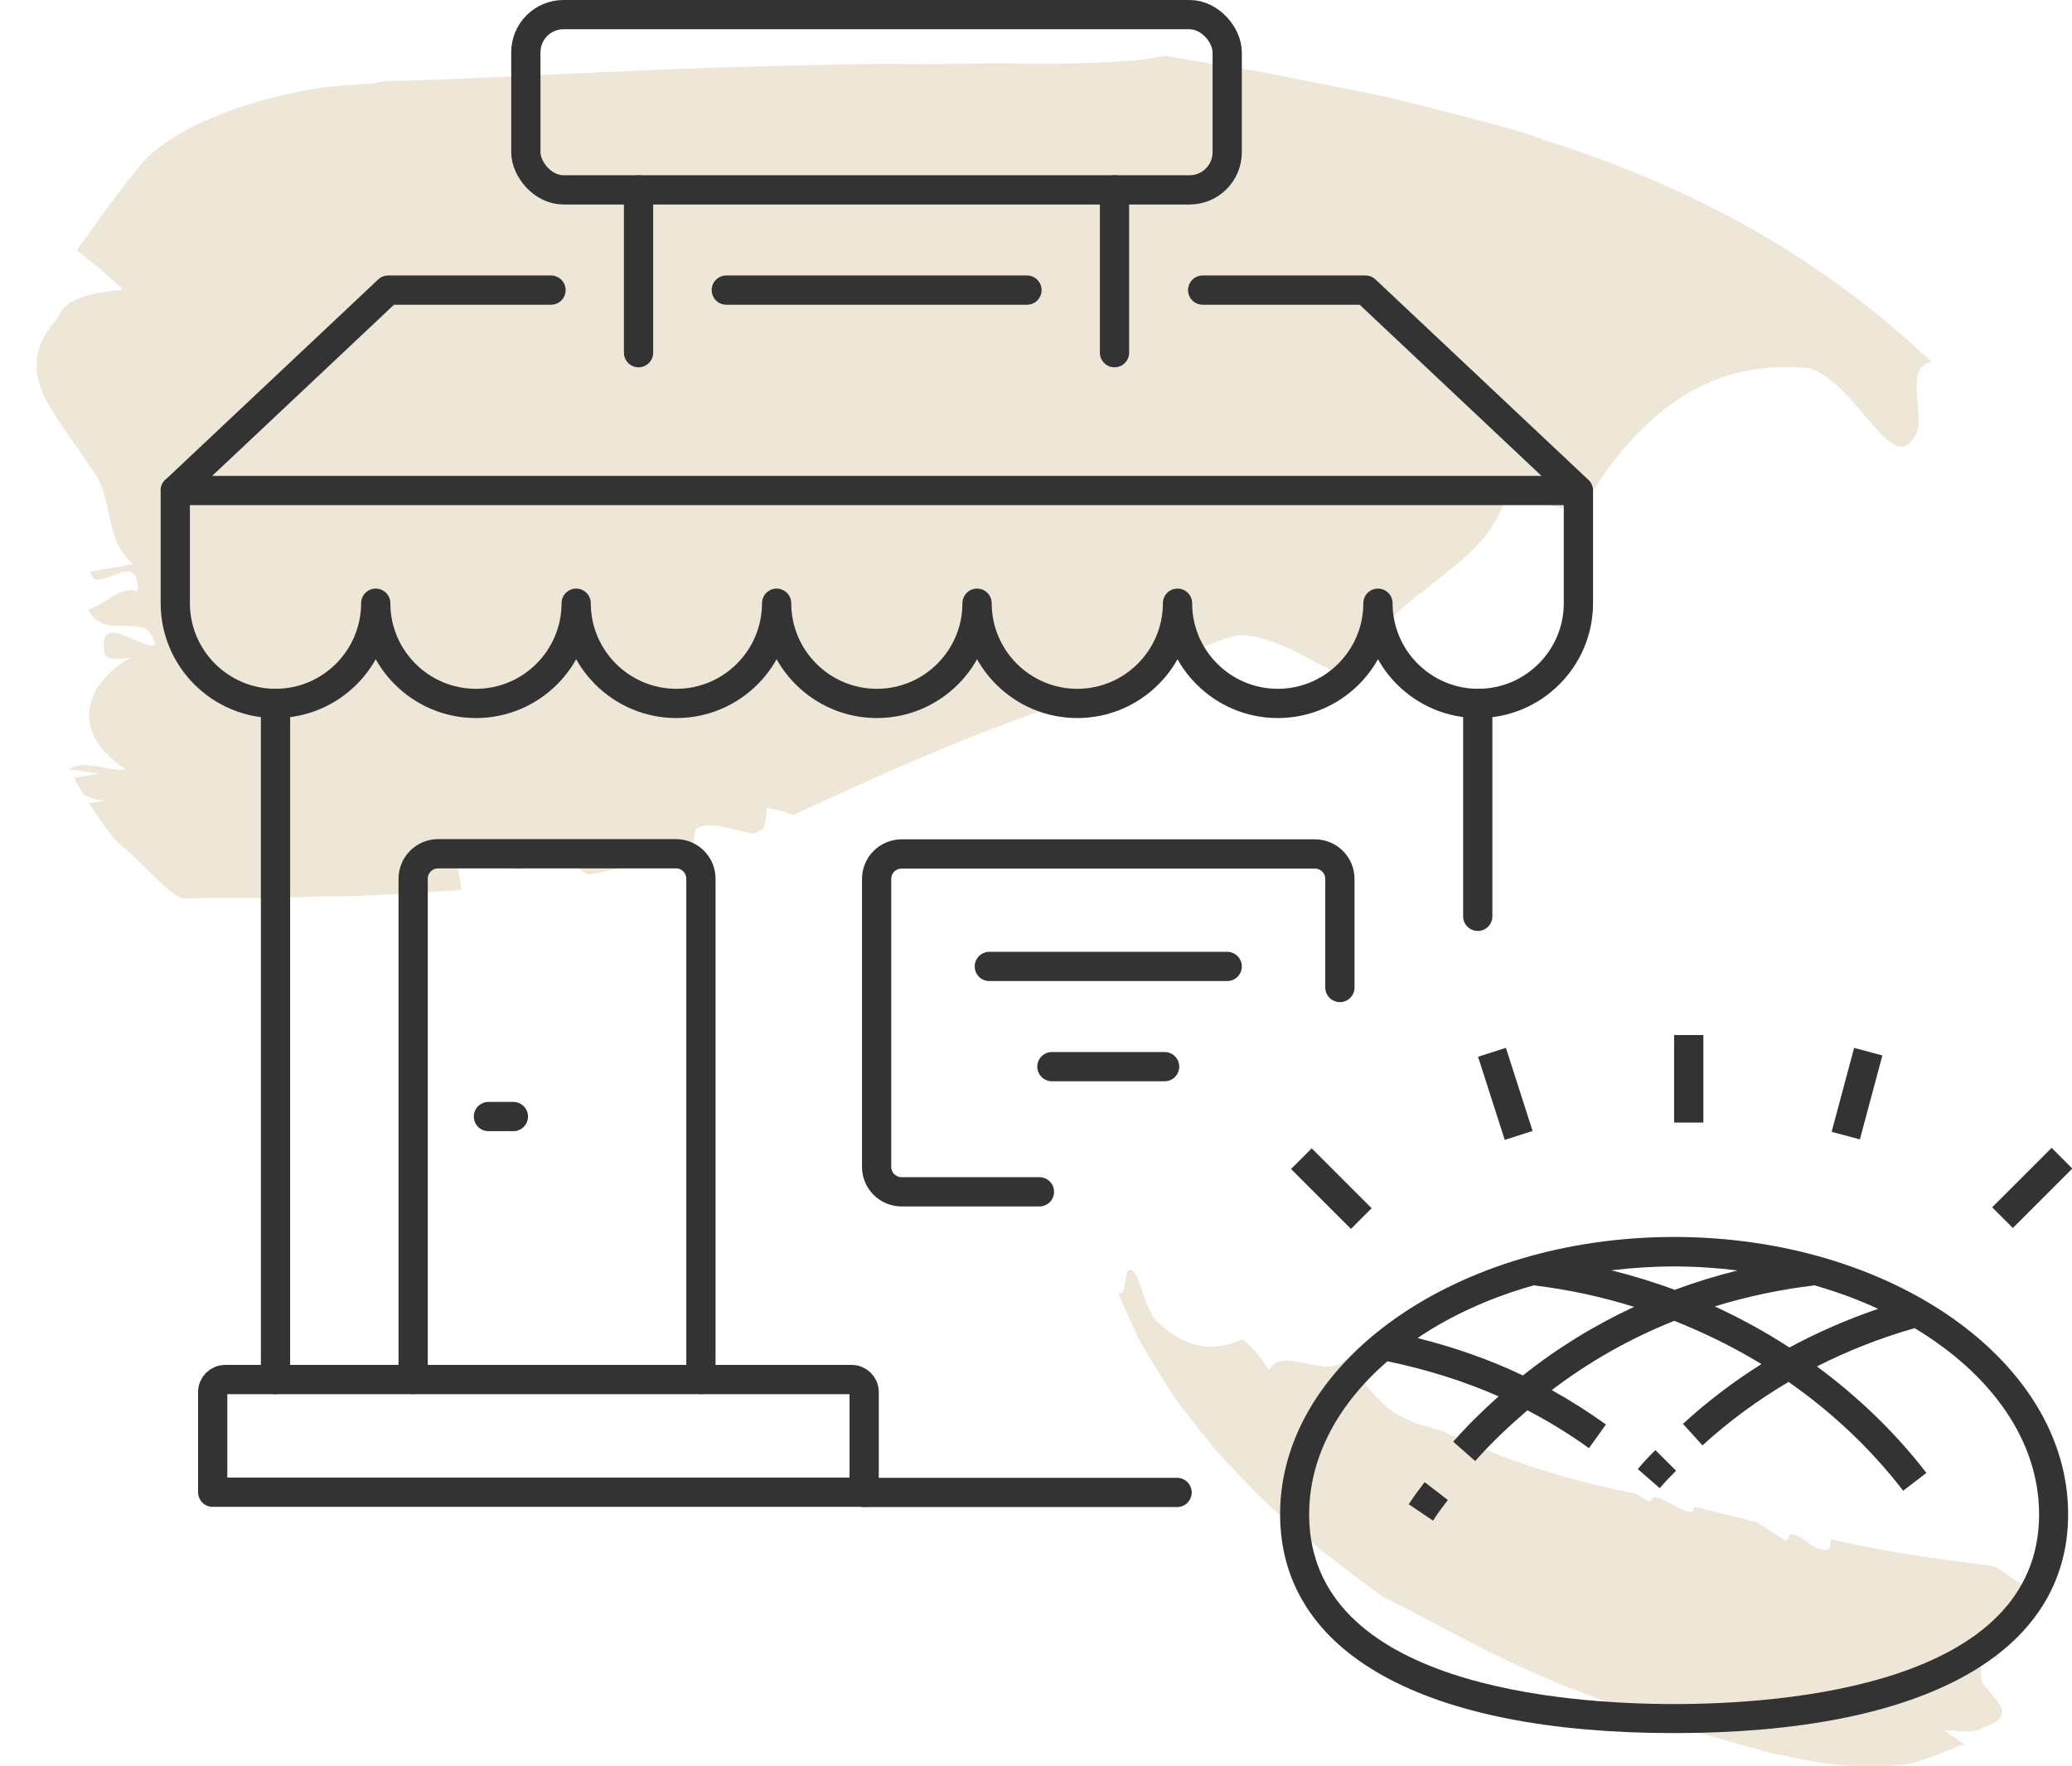 <svg xmlns="http://www.w3.org/2000/svg" id="Calque_2" data-name="Calque 2" viewBox="0 0 96.34 82.13"><defs><style>      .cls-1 {        fill: none;        stroke: #333;        stroke-linecap: round;        stroke-linejoin: round;        stroke-width: 1.36px;      }      .cls-2 {        fill: #eee6d6;      }      .cls-3 {        fill: #333;      }    </style></defs><g id="Calque_1-2" data-name="Calque 1"><g><path class="cls-2" d="M21.46,41.39c-.08-.78-.4-1.54-.09-1.94,1.04-.86,2.19,1.65,3.22.81l-.03-1.27c.91.49,1.86,1.14,2.79,1.68,1.66-.33,3.3-.61,4.95-1.08-.05-.46-.07-.89.09-1.07.7-.36,1.67.07,2.65.25.15-.07.3-.14.44-.21.12-.27.16-.72.18-.99.45.06.85.19,1.22.33,4.98-2.3,10.37-4.76,16.55-6.41,1.41-.86,2.89-1.72,4.2-1.96.91,0,1.84.4,2.74.84.44.23.89.47,1.31.69.41.25.8.49,1.17.68.66-2.16,2.16-3.37,3.72-4.57,1.55-1.23,3.11-2.32,3.6-4.61,1.2.68,2.96,1.7,3.65.63,2.06-3.26,5.09-6.63,10.37-6.06,1.91.72,3.28,3.81,4.29,3.64.34-.11.53-.37.66-.69.13-.32.06-.8.03-1.26-.08-.92-.2-1.86.64-1.98-5.79-5.51-12.09-8.45-18.03-10.34-1.52-.56-2.98-.88-4.47-1.28-1.48-.38-2.97-.77-4.42-1.03-1.46-.29-2.91-.58-4.38-.87-1.44-.23-2.89-.47-4.34-.73-1.08.27-3.51.4-6.64.37-1.57-.05-3.29.04-5.12.02-1.83-.03-3.73.03-5.66.07-7.69.16-15.59.7-18.88.72l-.58.12c-.89.04-1.83.11-2.77.25-.94.17-1.89.39-2.81.67-1.84.56-3.56,1.33-4.86,2.5-1.14,1.31-2.23,2.85-3.28,4.33.78.6,1.5,1.2,2.14,1.82-1.34.17-2.69.36-3,1.29-2.32,2.58-.16,4.35,1.55,7.07,1.03,1.12.55,3.36,1.95,4.41-.8.14-1.2.21-2.01.35.21,1.26,2.27-1.25,2.2.91-.86-.28-1.52.69-2.3.83.69,1.61,2.83-.05,3.09,1.63-.31.48-2.69-1.7-2.33.4.08.42.85.29,1.23.22-2.2,1.24-2.87,3.49-.24,5.21-.72.12-1.95-.49-2.63-.02l.02.03c.39-.03,1.15.23,1.5.17l-1.3.21c.15.27.3.53.46.8.38.17.75.29,1.09.24l-.85.14c.39.61.81,1.2,1.23,1.73,1.33,1.07,2.72,2.79,3.23,2.7,1.07-.04,2.17-.02,3.25-.02,1.08,0,2.15-.05,3.21-.08,2.16.02,4.25-.19,6.36-.29Z"></path><path class="cls-2" d="M85.13,71.56c-.05.21.04.45-.18.5-.35.04-.61-.14-.88-.32-.26-.2-.51-.4-.86-.39l-.13.32c-.44-.28-.93-.58-1.4-.88-.96-.27-1.93-.48-2.9-.72-.02.13-.05.24-.16.25-.42-.07-.9-.4-1.44-.66l-.27-.04c-.09.04-.16.15-.2.21-.25-.11-.45-.24-.63-.37-2.96-.58-5.98-1.47-9.11-2.96-.78-.17-1.51-.43-2.13-.8-.89-.58-1.62-1.72-2.26-2.49-.4.46-1.16.35-1.85.19-.69-.15-1.39-.29-1.72.3-.22-.3-.48-.67-.74-.96-.25-.28-.46-.5-.62-.42-.94.42-2.31.65-3.94-.96-.53-.71-.73-2.08-1.05-2.27-.52-.29-.17,1.31-.68,1.02.33.76.67,1.52,1.03,2.27.41.7.84,1.4,1.27,2.08.41.71.94,1.3,1.42,1.94.5.63.99,1.26,1.55,1.81,2.12,2.36,4.59,4.24,7.11,6.09,1.03.39,4.52,2.54,8.43,4.11.98.38,1.98.76,2.94,1.13.98.32,1.93.63,2.81.92,1.78.47,3.26.94,4.15,1.13l.32.05c1.91.48,4.32.67,6,.33.78-.25,1.56-.57,2.32-.87-.34-.22-.66-.43-.93-.65.75.05,1.51.14,1.8-.11,1.6-.57.66-1.16.08-1.97-.42-.36.15-.92-.5-1.29.46.03.69.01,1.16.02.05-.35-1.43.22-1.1-.37.44.13.94-.1,1.4-.09-.17-.47-1.58-.12-1.51-.61.24-.08,1.28.6,1.36.03.01-.12-.44-.12-.66-.12,1.4-.22,2.1-.79.85-1.38.42,0,1.04.23,1.48.14h0c-.23-.02-.62-.13-.83-.14h.77s-.15-.23-.15-.23c-.19-.07-.39-.12-.58-.12h.5c-.14-.18-.29-.36-.45-.52-.61-.36-1.17-.89-1.48-.89-2.51-.3-4.99-.66-7.43-1.23Z"></path><g><rect class="cls-3" x="92.53" y="54.56" width="3.91" height="1.36" transform="translate(-11.38 82.99) rotate(-45)"></rect><rect class="cls-3" x="84.31" y="50.17" width="4.04" height="1.36" transform="translate(14.87 121.07) rotate(-74.99)"></rect><rect class="cls-3" x="69.31" y="48.83" width="1.36" height="4.06" transform="translate(-12.2 23.85) rotate(-17.81)"></rect><rect class="cls-3" x="61.22" y="53.3" width="1.36" height="3.94" transform="translate(-20.95 59.96) rotate(-45)"></rect><rect class="cls-3" x="77.84" y="48.13" width="1.36" height="4.07"></rect><path class="cls-3" d="M77.84,57.52c-10.1,0-18.32,5.78-18.32,12.89,0,6.47,6.68,10.18,18.32,10.18s18.32-3.71,18.32-10.18c0-7.11-8.22-12.89-18.32-12.89ZM87.33,60.86c-1.46.5-2.83,1.1-4.13,1.8-1.1-.72-2.26-1.35-3.47-1.91,1.49-.46,3.04-.79,4.64-.98,1.04.3,2.03.66,2.95,1.09ZM80.82,59.07c-1.01.25-1.99.55-2.95.91-.96-.36-1.95-.66-2.95-.91.95-.11,1.92-.18,2.92-.18s2.01.07,2.98.19ZM75.98,60.77c-1.85.86-3.58,1.92-5.17,3.19-1.53-.73-3.15-1.3-4.9-1.74,1.54-1.04,3.37-1.88,5.4-2.45,1.6.19,3.16.53,4.67,1ZM77.84,79.24c-5.1,0-16.97-.86-16.97-8.82,0-2.69,1.37-5.15,3.64-7.12,1.87.39,3.57.93,5.17,1.63-.73.66-1.45,1.35-2.11,2.11l1.02.9c.76-.86,1.58-1.63,2.43-2.36.98.51,1.93,1.09,2.86,1.76l.79-1.1c-.82-.59-1.66-1.12-2.52-1.6,1.74-1.32,3.65-2.41,5.7-3.22,1.41.56,2.77,1.23,4.05,2.01-1.29.81-2.5,1.73-3.65,2.78l.91,1c1.25-1.14,2.58-2.11,4-2.95,2.02,1.41,3.83,3.11,5.33,5.06l1.08-.83c-1.45-1.88-3.17-3.53-5.09-4.95,1.42-.72,2.93-1.32,4.54-1.78,3.54,2.12,5.79,5.21,5.79,8.66,0,7.96-11.87,8.82-16.97,8.82Z"></path><path class="cls-3" d="M65.5,69.95l1.13.76c.3-.45.36-.53.69-.96l-1.08-.83c-.35.46-.42.55-.74,1.03Z"></path><path class="cls-3" d="M76.15,68.31l1.02.89c.36-.41.38-.43.76-.81l-.96-.96c-.41.41-.43.43-.82.88Z"></path></g><g><line class="cls-1" x1="12.81" y1="64.15" x2="12.81" y2="32.71"></line><line class="cls-1" x1="54.73" y1="69.4" x2="40.18" y2="69.4"></line><line class="cls-1" x1="68.71" y1="32.71" x2="68.71" y2="42.61"></line><line class="cls-1" x1="73.37" y1="22.81" x2="8.15" y2="22.81"></line><line class="cls-1" x1="47.75" y1="13.49" x2="33.77" y2="13.49"></line><path class="cls-1" d="M25.62,13.49h-7.57l-9.9,9.32v5.24c0,2.57,2.09,4.66,4.66,4.66s4.66-2.09,4.66-4.66c0,2.57,2.09,4.66,4.66,4.66s4.66-2.09,4.66-4.66c0,2.57,2.09,4.66,4.66,4.66s4.66-2.09,4.66-4.66c0,2.57,2.09,4.66,4.66,4.66s4.66-2.09,4.66-4.66c0,2.57,2.09,4.66,4.66,4.66s4.66-2.09,4.66-4.66c0,2.57,2.09,4.66,4.66,4.66s4.66-2.09,4.66-4.66c0,2.57,2.09,4.66,4.66,4.66s4.66-2.09,4.66-4.66v-5.24l-9.9-9.32h-7.57"></path><rect class="cls-1" x="24.45" y=".68" width="32.61" height="8.15" rx="1.75" ry="1.75"></rect><line class="cls-1" x1="29.69" y1="8.83" x2="29.69" y2="16.4"></line><line class="cls-1" x1="51.82" y1="8.83" x2="51.82" y2="16.4"></line><path class="cls-1" d="M10.48,64.15h29.12c.32,0,.58.26.58.58v4.66H9.89v-4.66c0-.32.26-.58.58-.58Z"></path><path class="cls-1" d="M19.21,64.15v-23.29c0-.64.52-1.16,1.16-1.16h11.06c.64,0,1.16.52,1.16,1.16v23.29"></path><path class="cls-1" d="M48.33,55.42h-6.41c-.64,0-1.16-.52-1.16-1.16v-13.39c0-.64.52-1.16,1.16-1.16h19.22c.64,0,1.16.52,1.16,1.16v5.05"></path><line class="cls-1" x1="22.71" y1="51.92" x2="23.87" y2="51.92"></line><line class="cls-1" x1="46" y1="44.94" x2="57.06" y2="44.94"></line><line class="cls-1" x1="48.91" y1="49.6" x2="54.15" y2="49.6"></line></g></g></g></svg>